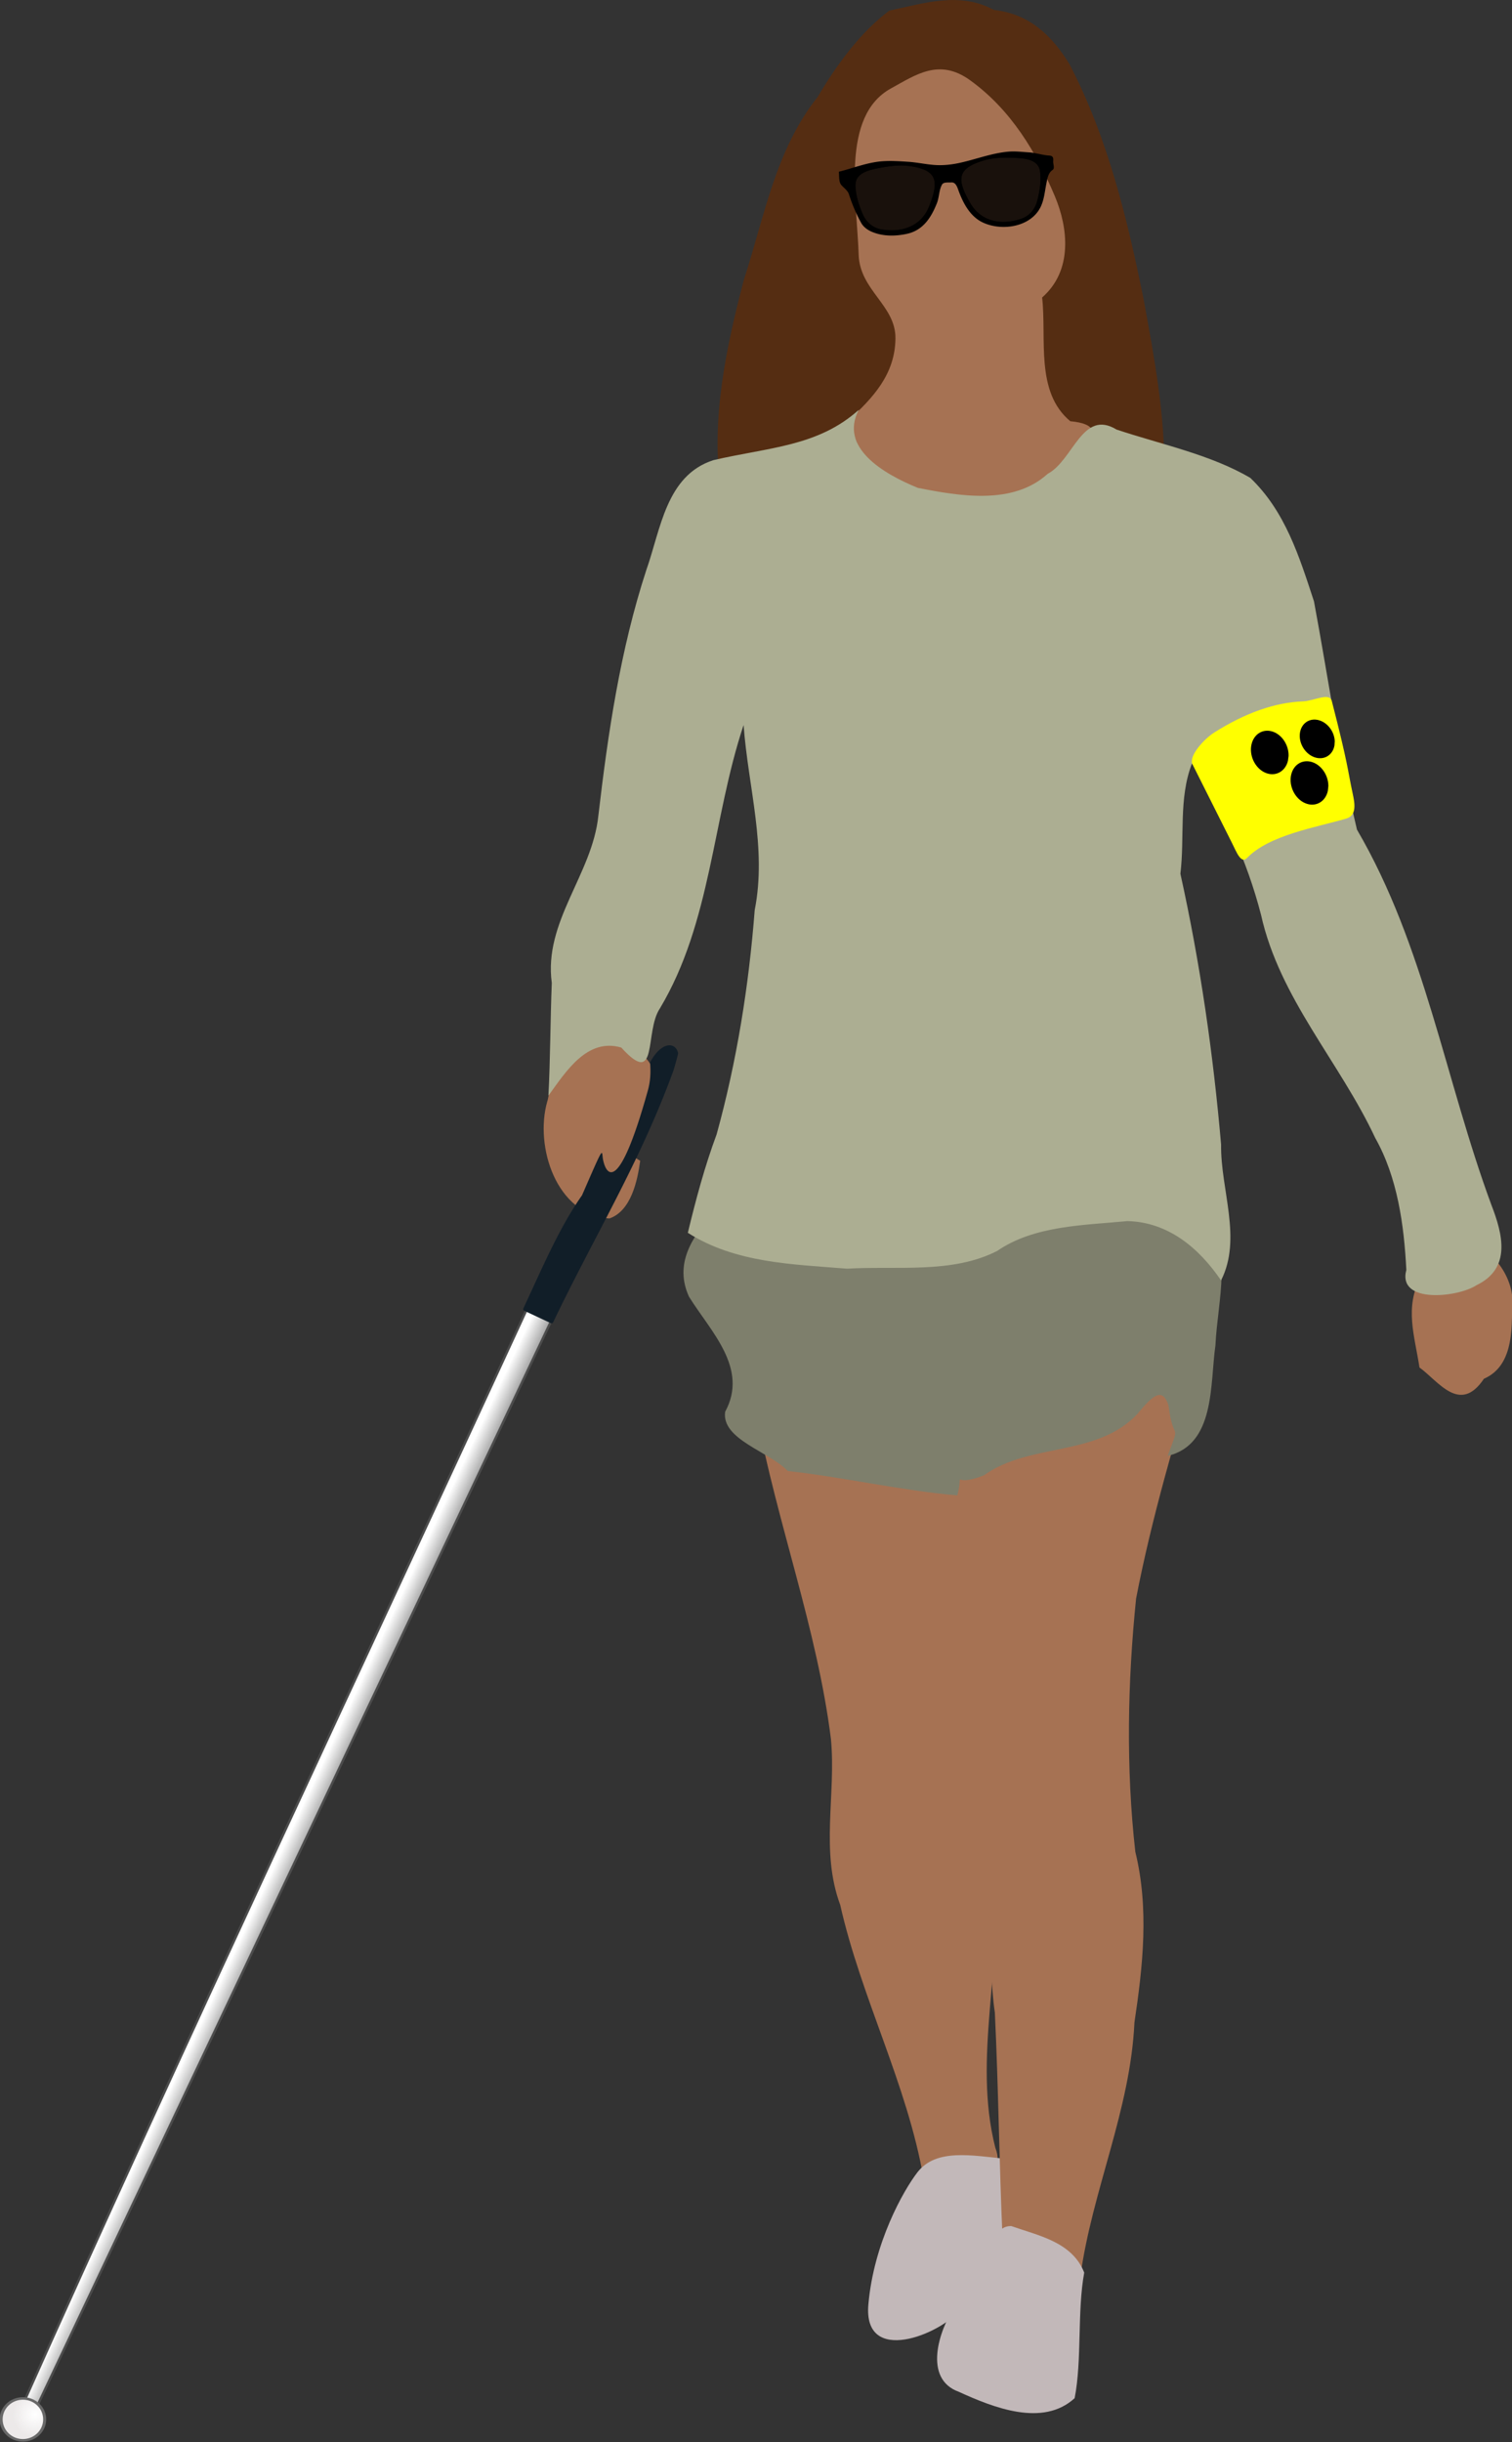 <svg xmlns="http://www.w3.org/2000/svg" viewBox="0 0 483.64 781.07"><rect x="0" y="0" width="483.64" height="781.07" fill="#333333" stroke="none"/><defs><radialGradient id="b" gradientUnits="userSpaceOnUse" cy="338.45" cx="-167.87" gradientTransform="matrix(.76 -.745 .605 .882 -245.07 -85.218)" r="5.401"><stop offset="0" stop-color="#fff"/><stop offset="1" stop-color="#ece9e9"/></radialGradient><linearGradient id="a" y2="656.53" gradientUnits="userSpaceOnUse" x2="367.46" gradientTransform="translate(-334.87 -837.55) scale(2.081)" y1="655.28" x1="364.79"><stop offset="0" stop-color="#fff"/><stop offset="1" stop-color="#a5a5a5"/></linearGradient></defs><path d="M230.422 156.081c-2.932-22.55 1.828-44.856 7.517-66.59 6.558-20.101 10.104-41.565 23.625-58.514 6.003-10.198 13.66-20.673 22.89-27.576 11.261-2.395 22.59-6.141 33.44-.226 11.25 1.21 18.578 8.121 24.25 17.44 12.256 23.583 18.569 49.73 23.783 75.743 3.285 17.958 6.74 36.472 6.499 54.655-.167 11.297-17.144 7.906-24.944 12.534-15.865 2.924-31.482 13.208-47.657 6.915l-69.404-14.382z" fill="#552d12"/><path d="M241.929 451.86c6.566 35.094 19.435 68.961 23.87 104.374 1.661 17.72-3.444 35.706 2.954 52.957 6.744 29.88 21.398 57.295 26.683 87.547 7.322-3.533 27.71 2.339 22.921-9.912-7.311-28.833 2.723-58.511-.56-87.787l-5.64-139.002-70.23-8.175z" fill="#a67253"/><path d="M293.431 694.764c5.97-7.764 17.449-5.4 28.388-4.332-.393 16.859.181 36.936-14.64 48.214-6.249 7.882-31.152 18.106-29.415-1.648 1.737-19.754 11.201-36.426 15.667-42.234z" fill="#c2b8b9"/><path d="M271.29 134.523c7.935-7.236 15.053-14.816 15.135-26.348.075-10.534-11.377-15.308-11.762-26.673-.609-17.942-5.776-44.409 10.376-53.253 7.867-4.307 15.354-9.728 25.225-2.614 13.151 9.477 21.302 23.206 27.168 37.171 4.262 10.144 5.751 23.729-4.087 32.33 1.486 13.23-2.287 30.166 9.005 39.578 16.94 1.574-1.034 12.448-5.28 19.666-6.334 8.102-18.625 7.134-27.507 11.357-9.62-3.895-22.005-4.778-29.975-10.47l-8.297-20.744zM175.049 352.268c-4.117 14.447 2.944 36.302 19.874 37.413 6.892-2.37 8.972-11.93 9.853-18.46-7.745-4.298 2.484-5.587 2.738-21.511 6.56-11.102-8.097-16.175-15.372-21.223-10.834 3.76-14.902 12.775-16.957 23.352l-.136.429zM454.493 408.39c-5.335 9.64-1.964 18.958-.45 28.945 6.112 4.433 12.942 15.068 20.616 3.61 10.104-4.394 8.917-17.64 8.98-26.927-1.215-9.268-11.344-21.109-19.916-11.292l-9.23 5.664zM320.712 716.426c9.715-.118 20.42 9.893 24.837 11.736 3.773-27.62 16.017-53.29 17.32-81.34 2.733-18.225 4.714-36.493.276-54.628-3.007-26.763-2.479-54.224.254-80.951 5.017-26.039 12.619-51.444 20.111-76.854-4.916-6.357-2.816-26.834-14.163-20.245l-61.64 19.873c.962 39.175-2.581 78.182-4.732 117.232.097 14.036 1.339 27.792 8.875 40.011 6.958 16.255 3.791 35.03 6.37 52.374 1.17 24.251 1.38 48.546 2.492 72.79z" fill="#a67253"/><path d="M346.806 726.81c-2.284 12.526-.673 27.894-3.063 40.157-10.185 9.323-25.98 3.017-37.062-2.042-11.49-4.143-6.358-19.724-1.274-27.256 8.096-4.632 9.42-26.198 18.12-25.728 8.647 3.056 19.43 5.05 23.279 14.868z" fill="#c2b8b9"/><path d="M228.195 387.956c-6.948 7.674-12.564 16.372-7.803 26.754 6.921 11.13 19.143 22.856 11.562 36.786-1.275 8.877 14.194 12.764 20.023 18.953 18.175 2.007 36.037 6.215 54.251 7.803 2.305-9.397-2.585-1.99 8.567-6.464 14.534-10.463 36.105-5.763 49.05-19.622 5.282-6.475 8.056-8.297 9.93-2.718 1.48 12.468 4.098 4.517-.289 16.17 15.327-3.621 13.505-22.919 15.293-35.348.66-14.528 5.92-30.552-4.01-43.016-3.949-10.581-18.842-2.294-27.778-4.276l-128.796 4.978z" fill="#7e7f6c"/><path d="M175.423 350.416c5.662-7.851 12.426-18.563 23.298-15.399 12.007 13.226 7.327-5.07 12.36-12.508 16.472-27.555 16.808-60.751 26.77-90.629 1.456 19.837 7.502 39.244 3.553 59.187-1.857 24.145-5.737 48.416-12.18 71.72-3.817 10.27-6.642 20.836-9.209 31.478 15.256 9.7 33.455 10.056 50.905 11.474 15.885-.958 33.65 1.706 48.044-5.674 11.885-8.173 27.774-8.2 41.662-9.545 13.02.308 22.912 8.606 29.95 18.98 6.808-13.467-.193-29.024.01-43.453-2.527-29.141-6.687-58.036-13.016-86.603 1.424-11.732-.641-24.124 3.716-35.3 10.193 14.855 17.573 30.993 22.08 48.439 5.915 26.683 25.169 47.051 36.534 71.368 7.121 12.602 9.23 27.926 9.939 42.199-2.944 10.978 16.672 8.731 22.413 4.885 11.253-5.382 8.447-16.305 4.758-25.787-14.706-39.824-21.326-82.944-42.959-119.92-5.75-24.113-9.218-48.753-13.752-73.008-4.703-14.314-9.164-28.763-20.355-39.475-12.64-7.46-28.556-10.717-42.796-15.47-10.959-6.666-13.813 9.82-22.028 14.163-11.098 10.09-28.161 7.12-41.514 4.493-11.13-4.528-25.256-12.925-18.906-24.969-13.058 11.753-28.818 11.976-46.51 16.1-15.136 4.876-16.842 22.13-21.47 35.194-8.319 25.487-12.246 52.085-15.33 78.566-1.973 18.804-17.553 33.781-14.89 53.438-.475 12.017-.455 24.049-1.075 36.062z" fill="#acae92"/><path d="M491.1 398.02L325.31 747.98c-2.26.866-1.624-.684-4.036-1.56 52.29-117.09 108.21-235.41 162.3-352.72 3.03 1.242 5.411 2.936 7.525 4.326z" color="#000" stroke="#4c4c4c" stroke-width=".757" fill="url(#a)" transform="translate(-314.63 24.068)"/><path d="M207.98 339.678c3.71-6.82 8.165-6.403 8.92-2.882.062.29-1.345 5.18-1.446 5.459-10.685 29.403-25.24 52.887-38.533 80.656a.534.534 0 01-.71.258l-8.556-3.993a.533.533 0 01-.258-.71c6.517-13.966 11.536-25.891 18.78-36.209 7.48-17.173 6.139-14.166 6.735-11.296 1.022 4.917 5.034 11.161 14.35-22.335 1.29-4.64.576-8.688.718-8.948z" color="#000" fill="#111e28"/><path transform="matrix(1.379 0 0 1.153 242.75 381.948)" d="M-165.67 339.81c0 3.208-2.261 5.808-5.05 5.808s-5.052-2.6-5.052-5.808 2.262-5.808 5.051-5.808c2.79 0 5.051 2.6 5.051 5.808z" color="#000" stroke="#686868" stroke-width=".7" fill="url(#b)"/><path d="M388.36 234.288c9.952-6.286 19.413-9.631 28.374-9.972 3.629-.138 8.52-3.024 9.275-.088 5.327 20.722 4.926 21.397 6.68 29.615.634 2.965 1.414 6.935-2.071 7.952-9.81 2.862-24.587 5.247-31.718 12.573-1.955 2.008-3.317-1.757-4.816-4.743l-12.626-25.156c-1.36-2.71 3.833-8.242 6.903-10.181z" fill="#ff0"/><path d="M411.974 243.3c-.852 3.551-4.149 5.243-7.364 3.778-3.214-1.465-5.13-5.532-4.277-9.084.852-3.551 4.15-5.243 7.364-3.777 2.697 1.229 4.55 4.344 4.476 7.527M426.844 238.457c-.594 3.2-3.536 4.833-6.572 3.647-3.037-1.185-5.018-4.74-4.425-7.94s3.536-4.833 6.572-3.647c2.548.994 4.42 3.703 4.524 6.545M424.734 252.937c-.776 3.567-4.036 5.32-7.28 3.915-3.245-1.404-5.246-5.434-4.47-9 .776-3.567 4.036-5.32 7.28-3.916 2.723 1.178 4.641 4.258 4.636 7.441"/><g stroke="#000"><path d="M322.641 48.645c-5.539.455-10.748 2.59-16.136 3.693-2.248.46-4.583.707-6.877.61-3.05-.13-6.05-.858-9.103-1.056-2.729-.176-5.493-.367-8.211-.178-4.751.33-9.231 2.163-13.826 3.317.102 1.361-.042 3.13.726 4.035.792.933 2.071 1.744 2.486 3.058a50.434 50.434 0 003.854 9.026c.766 1.4 2.083 2.316 3.52 2.908 3.461 1.424 7.428 1.372 11.047.57 5.154-1.144 7.686-5.267 9.506-9.897.67-1.876.602-3.979 1.54-5.719.557-1.033 2.055-.729 3.103-.811 1.56-.123 2.067 1.593 2.48 2.729 1.46 4.019 3.708 8.23 7.684 10.094 5.938 2.783 14.866 1.506 18.124-4.567 1.275-2.377 1.467-5.158 2-7.78.323-1.596.577-3.49 2.083-4.467.608-.395.059-1.745.092-2.556.036-.885.174-1.674-1.086-1.753-2.197-.136-4.376-.89-6.625-1.031-2.131-.134-4.23-.402-6.381-.225zm-36.526 4.222c1.573-.129 3.148-.132 4.701.076 9.256 1.24 9.723 4.98 6.558 13.022-2.58 6.554-8.79 8.616-15.284 7.58-2.993-.476-5.158-2.377-6.318-5.116-1.225-2.891-2.22-5.986-2.284-9.117-.085-4.193 4.594-5.136 7.946-5.771 1.539-.292 3.11-.546 4.681-.674zm33.263-2.509c1.574-.108 3.165-.093 4.73-.035 3.41.125 8.177.356 8.721 4.514.407 3.105-.113 6.314-.89 9.356-.736 2.882-2.592 5.087-5.48 6.007-6.265 1.996-12.715.89-16.247-5.203-4.336-7.477-4.435-11.244 4.53-13.858 1.505-.439 3.062-.672 4.636-.78z" stroke-width=".293"/><path d="M281.433 53.546c3.078-.584 6.275-1.015 9.382-.598 9.255 1.24 9.722 4.98 6.556 13.022-2.579 6.554-8.786 8.616-15.28 7.581-2.993-.477-5.16-2.385-6.32-5.124-1.225-2.891-2.224-5.984-2.287-9.115-.086-4.193 4.596-5.13 7.95-5.766zM324.106 50.327c-3.13-.115-6.355-.061-9.364.816-8.965 2.614-8.866 6.382-4.53 13.859 3.533 6.092 9.98 7.2 16.244 5.203 2.888-.92 4.744-3.132 5.48-6.014.778-3.042 1.302-6.25.895-9.355-.544-4.158-5.314-4.383-8.724-4.508z" opacity=".85" stroke-width=".293"/></g></svg>